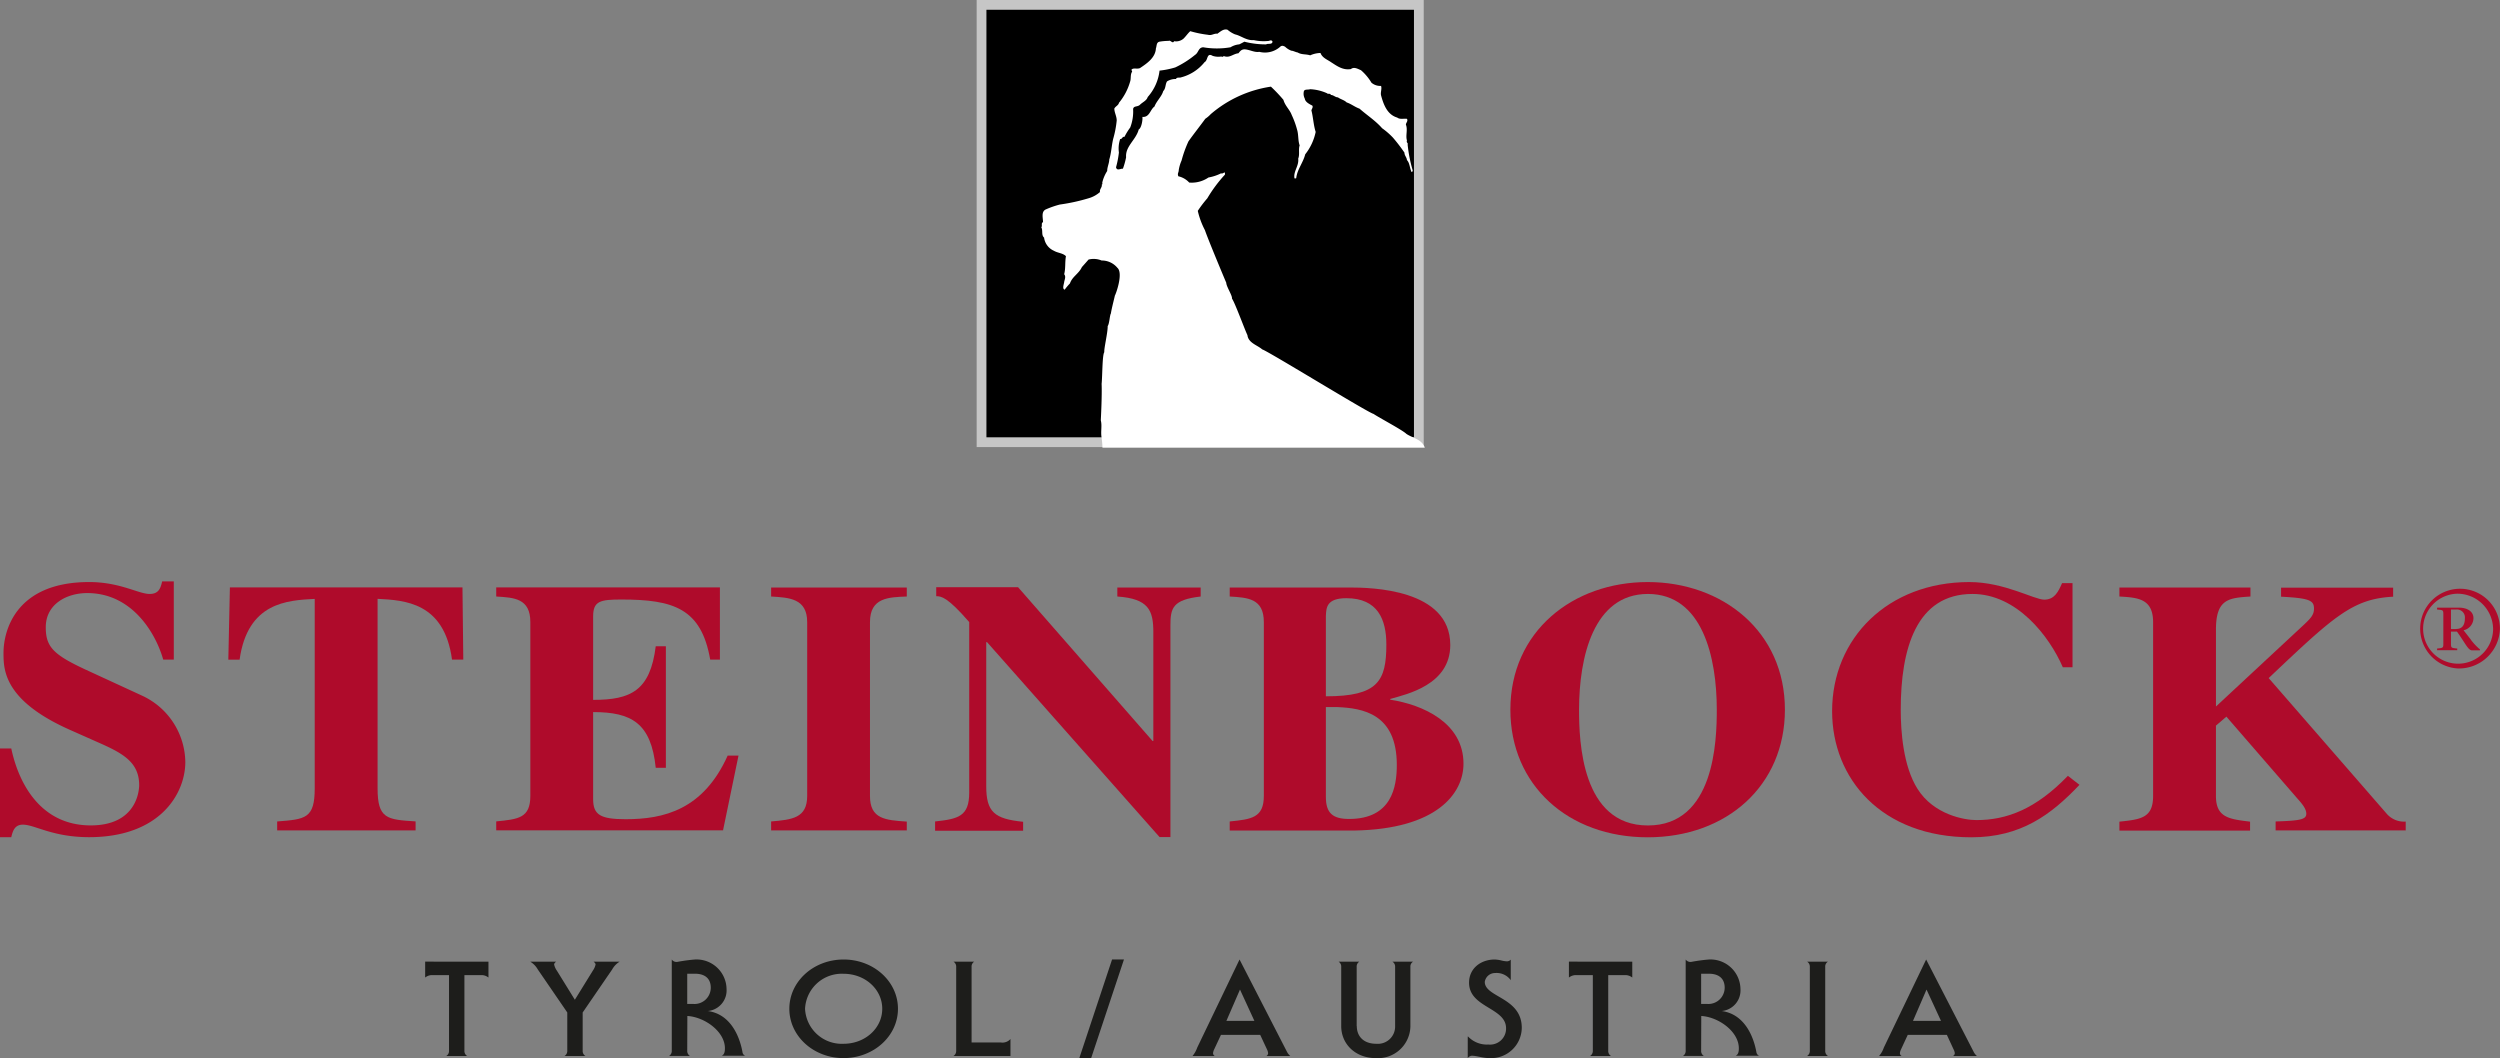<svg id="Ebene_3" data-name="Ebene 3" xmlns="http://www.w3.org/2000/svg" viewBox="0 0 399.32 169"><rect x="0" y="0" width="399.32" height="169" fill="#808080" stroke="none"/><defs><style>.cls-1{fill:none;stroke:#c6c6c6;stroke-width:1.56px;}.cls-2{fill:#fff;}.cls-3{fill:#af0b2b;}.cls-4{fill:#1d1d1b;}</style></defs><rect x="156.78" y="0.78" width="69.85" height="69.85"/><rect class="cls-1" x="156.78" y="0.78" width="69.85" height="69.85"/><path class="cls-2" d="M193.37,82.1a14.19,14.19,0,0,0-.13-1.52c-.18-1,.1-1.91-.13-2.8,0-.1.21-3.89.13-5.83.13-1.27.1-4.65.43-5.06-.08-.53.56-3.12.54-4.17.28-.36.33-1.78.51-2,.12-.84.63-2.74.63-2.85.2-.33,1.37-3.61.41-4.45a3.22,3.22,0,0,0-2.52-1.17,3.33,3.33,0,0,0-2.09-.15c-.28.33-1.06,1.2-1.06,1.2-.51,1.09-1.53,1.5-1.91,2.61a9.36,9.36,0,0,0-.84,1c-.43-.13-.13-.84-.08-1.22s.33-.84,0-1.25c.25-1,.1-1.83.28-2.88-.48-.5-1.3-.5-1.91-.86a2.66,2.66,0,0,1-1.58-2.11c-.48-.38-.15-1.17-.45-1.65.22-.18-.08-.66.28-.82,0-.66-.31-1.6.38-2a14.37,14.37,0,0,1,2.31-.81,29.78,29.78,0,0,0,4.58-1,4.66,4.66,0,0,0,1.83-1c-.1-.49.38-.72.28-1.2.18,0,.05-.25.1-.38a6,6,0,0,1,.77-1.78c0-.64.33-1.25.33-1.83.35-1.09.38-2.44.68-3.49a16.49,16.49,0,0,0,.51-2.74c0-.69-.38-1.27-.38-1.91.2-.38.66-.51.74-.92a9.3,9.3,0,0,0,1.78-3.38c.18-.51,0-1.14.33-1.6l-.12-.29c.28-.38.85-.07,1.36-.27,1.1-.74,2.47-1.65,2.55-3.15.15-.39.05-.94.56-1.07a8.93,8.93,0,0,1,1.47-.13c.31-.18.66.54.87.05a1.82,1.82,0,0,0,1.5-.4c.38-.36.73-.89,1.09-1.2a16.94,16.94,0,0,0,2.85.58c.56.16.94-.25,1.47-.17.49-.33,1-.84,1.63-.64a4.37,4.37,0,0,0,1.2.74c1,.23,1.8,1,3,.92a7.25,7.25,0,0,0,2.42.12c.23-.1.43-.15.56.1,0,.56-.79.26-1,.46a13.73,13.73,0,0,1-3.49-.43s-.68.38-.84.43a3.17,3.17,0,0,0-1.37.46,12.82,12.82,0,0,1-4.37,0c-.79.05-.72.86-1.3,1.22a15.21,15.21,0,0,1-3.16,2,13.79,13.79,0,0,1-2.51.51,7.64,7.64,0,0,1-1.89,4.22c-.17.58-.81.81-1.22,1.22s-1,.13-1.11.69a7.06,7.06,0,0,1-.46,2.95,10.19,10.19,0,0,0-.92,1.5c-.38-.08-.33.38-.69.35A4.73,4.73,0,0,0,196,35a14.69,14.69,0,0,1-.46,2.36c.16.64.71.18,1.1.23a12.25,12.25,0,0,0,.51-1.83C197,34,198.73,33,199.17,31.31c.43-.2.66-1.55.58-2,1.15.11,1.25-1.19,1.93-1.65.33-.89,1.15-1.58,1.4-2.47.43-.43.31-1.09.61-1.55a2.58,2.58,0,0,1,1.43-.38c.1-.28.43-.2.68-.23a7.11,7.11,0,0,0,3.89-2.47c.56-.28.31-1.57,1.28-1a2.91,2.91,0,0,0,1.42.1c.1.18.25-.05.41-.05.89.33,1.45-.38,2.29-.46.3-.36.48-.63,1-.63.82.05,1.55.53,2.34.4a3.65,3.65,0,0,0,3.33-.81c.26-.26.56-.13.79,0a3,3,0,0,0,1,.63c.28,0,.66.23,1,.28.64.39,1.32.23,2,.46a4.35,4.35,0,0,1,1.65-.38c.28.79,1.12,1.07,1.68,1.47.89.56,1.86,1.33,3.18,1.1.51-.41,1.14,0,1.6.18a8.18,8.18,0,0,1,1.68,2,2.15,2.15,0,0,0,1.53.51c.17.46-.11,1,0,1.5.4,1.5,1,3.1,2.59,3.56.43.33,1,.13,1.55.2.21.36-.15.61-.17.92.33.84-.08,1.73.17,2.54-.13.4.21.33.11.66a22.57,22.57,0,0,0,.81,4.12c0,.1-.08.28-.18.26-.31-.61-.28-1.43-.74-1.91-.05-.48-.4-.71-.4-1.19a27.2,27.2,0,0,0-1.84-2.4,11.66,11.66,0,0,0-1.73-1.5C237,29.92,235.56,29,234.44,28c-.84-.31-1.27-.73-2.06-1-.41-.4-.94-.48-1.4-.81-.43,0-.69-.38-1.12-.38-.1-.33-.46-.08-.63-.28a7.29,7.29,0,0,0-2.7-.64c-.3.13-.92-.07-1,.39s0,.78.17,1.14c.08.53.75.86,1.2,1.09.15.28-.1.51-.15.77.28,1.06.33,2.34.68,3.43a8.55,8.55,0,0,1-1.67,3.58c-.33,1.33-1.25,2.37-1.43,3.74,0,.18-.18.08-.28.11-.23-1.1.74-2,.59-3.16.28-.69,0-1.45.23-2.11-.28-.79-.16-1.7-.41-2.52A13.81,13.81,0,0,0,223.6,29c-.3-.84-1.06-1.45-1.32-2.41a24.21,24.21,0,0,0-2-2.11,19.06,19.06,0,0,0-9.61,4.39,4.68,4.68,0,0,1-.87.74c-.91,1.25-1.85,2.42-2.69,3.61a18.74,18.74,0,0,0-1.1,3.06,6.06,6.06,0,0,0-.45,1.52c0,.41-.26.56-.06,1a3.34,3.34,0,0,1,1.73,1,4.75,4.75,0,0,0,3.08-.81,7.31,7.31,0,0,0,2-.66c.28.1.41-.16.63-.13v.33a22.2,22.2,0,0,0-2.82,3.79,18.28,18.28,0,0,0-1.52,2,12.65,12.65,0,0,0,1.14,3.08c.41,1.24,2.75,6.86,3.41,8.41,0,.59,1,2.06.91,2.52.46.61,2.14,5.22,2.47,5.83.13,1.27,1.63,1.62,2.36,2.29.74.15,17,10.17,17.78,10.3.84.58,4.65,2.59,5.26,3.2,1.05.69,2.45.84,2.93,2.19l-51.47,0" transform="translate(-17.28 -10.64)"/><path class="cls-3" d="M43.35,116c-1.12-4-4.83-10.63-12.14-10.63-3.22,0-6.62,1.72-6.62,5.46,0,3.1,1.17,4.36,6.37,6.77l9.11,4.2a11.85,11.85,0,0,1,6.81,10.56c0,5-4,12-15.36,12-5.88,0-8.67-2-10.59-2-1.3,0-1.61,1-1.85,2h-1.8V130.19h1.8c1.23,5.8,4.82,12.29,12.69,12.29,7.43,0,7.74-5.69,7.74-6.43,0-3.85-2.91-5.23-6.94-7l-4.14-1.84c-10.59-4.71-10.59-9.64-10.59-12.29,0-3.5,1.92-11.31,13.68-11.31,4.95,0,7.87,1.9,9.66,1.9,1.43,0,1.74-.87,2-2h1.86V116H43.35" transform="translate(-17.28 -10.64)"/><path class="cls-3" d="M83.66,143.28H61.55v-1.43c4.52-.35,6-.46,6-5.29V106.3c-4.33.23-10.72.52-12,9.71h-1.8L54,104.46H91.15L91.28,116h-1.8c-1.24-9.19-7.62-9.48-11.89-9.71v30.26c0,4.89,1.49,5,6.07,5.29v1.43" transform="translate(-17.28 -10.64)"/><path class="cls-3" d="M96.54,104.46h35.73V116h-1.55c-1.42-8.16-5.82-9.6-14.18-9.6-3.4,0-4.52.24-4.52,2.71v13.32c6,0,9.11-1.44,10-8.56h1.62v19.41h-1.62c-.74-7.18-3.9-8.9-10-8.9v13.9c0,2.52,1.18,3.21,5.2,3.21,6.07,0,12.39-1.49,16.29-10.16h1.73l-2.47,11.94H96.54v-1.43c3.53-.35,5.45-.52,5.45-4.08V110c0-3.79-2.6-3.91-5.45-4.08v-1.44" transform="translate(-17.28 -10.64)"/><path class="cls-3" d="M162.12,143.28H140.45v-1.43c3.34-.29,5.76-.52,5.76-4.08V110c0-3.79-2.91-3.91-5.76-4.08v-1.44h21.67v1.44c-2.91.11-5.88.17-5.88,4.08v27.79c0,3.68,2.47,3.85,5.88,4.08v1.43" transform="translate(-17.28 -10.64)"/><path class="cls-3" d="M166.64,141.85c3.71-.4,5.45-.81,5.45-4.6V110c-3.47-4-4.46-4.13-5.27-4.13v-1.44h13.07L201.38,129h.12v-17.4c0-3.44-.74-5.34-5.75-5.68v-1.44h13.31v1.44c-4.46.51-4.83,1.84-4.83,4.59v33.83h-1.74l-27.55-31.13h-.13v23c0,4.13,1.3,5.23,5.89,5.69v1.43H166.64v-1.43" transform="translate(-17.28 -10.64)"/><path class="cls-3" d="M229.06,121.86c8.29,0,9.66-2.41,9.66-8.27,0-4-1.37-7.4-6.38-7.4-3.16,0-3.22,1.49-3.28,2.81v12.86m0,16.08c0,2.59,1.11,3.51,3.71,3.51,6.81,0,7.62-5.12,7.62-8.62,0-8.21-5.45-9.07-9.48-9.25h-1.85Zm-15.36,3.91c3.47-.35,5.45-.58,5.45-4.08V110c0-3.79-2.6-3.91-5.45-4.08v-1.44h19.13c3.47,0,16.1.23,16.1,9.19,0,6.38-7,7.87-9.59,8.61v.12c5.2.8,11.7,3.68,11.7,10.22,0,4.82-4.33,10.45-17.4,10.68H213.7Z" transform="translate(-17.28 -10.64)"/><path class="cls-3" d="M269.5,124c0,5,.37,18.49,11,18.49s11-13.5,11-18.49c0-8.39-2.3-18.49-11-18.49s-11,10.1-11,18.49m32.88,0c0,12.06-9.23,20.38-21.92,20.38s-21.93-8.32-21.93-20.38c0-12.52,10-20.39,21.93-20.39S302.38,111.47,302.38,124Z" transform="translate(-17.28 -10.64)"/><path class="cls-3" d="M349.43,136c-4.52,4.77-9.35,8.38-17.27,8.38-14.43,0-22.24-9.41-22.24-20.15,0-11.66,8.92-20.62,21.93-20.62,5.57,0,10.34,2.81,11.95,2.81s2.23-1.2,2.85-2.64h1.67v13.44h-1.55c-2.17-5-7.37-11.71-14.43-11.71-9,0-11.46,8.78-11.46,18.49,0,3.44.38,9,2.67,12.63,2.6,4.14,7.49,5,9.41,5,4.83,0,9.47-1.73,14.62-7.07l1.85,1.44" transform="translate(-17.28 -10.64)"/><path class="cls-3" d="M401.57,143.28H380.76v-1.43c3.78-.12,4.9-.29,4.9-1.21,0-.75-.5-1.43-1.49-2.53l-11.27-13-1.67,1.43v11.26c0,3.45,2.16,3.68,5.45,4.08v1.43H355.81v-1.43c3.4-.35,5.38-.58,5.38-4.08V110c0-3.79-2.53-3.91-5.38-4.08v-1.44h20.93v1.44c-3.41.23-5.51.34-5.51,5.28v12.29L384.66,111c1.68-1.55,2.23-2.07,2.23-3.16,0-1.32-.8-1.66-5.26-1.89v-1.44h17.9v1.44c-6.5.34-9.48,3.16-19.88,13l18.89,21.71a3.68,3.68,0,0,0,3,1.21v1.43" transform="translate(-17.28 -10.64)"/><path class="cls-4" d="M95.3,164.24v2.54a1.8,1.8,0,0,0-.91-.38H91.46v12.06a.92.92,0,0,0,.44.85H88.56a.92.92,0,0,0,.44-.85V166.4H86.1a1.76,1.76,0,0,0-.91.38v-2.54H95.3" transform="translate(-17.28 -10.64)"/><path class="cls-4" d="M116.26,164.24a3.42,3.42,0,0,0-1.2,1.25l-4.71,6.87v6.1a.92.92,0,0,0,.44.85h-3.34a.94.94,0,0,0,.44-.85v-6.1l-4.71-6.87a3.45,3.45,0,0,0-1.21-1.25h4.14c-.14.12-.32.27-.32.46a2.76,2.76,0,0,0,.45,1l2.86,4.63h0l2.86-4.63a2.76,2.76,0,0,0,.45-1c0-.19-.18-.34-.32-.46h4.13" transform="translate(-17.28 -10.64)"/><path class="cls-4" d="M127.05,171h1a2.6,2.6,0,0,0,2.76-2.6c0-1.36-.82-2.23-2.53-2.23h-1.23V171m0,7.45a.93.93,0,0,0,.43.85h-3.33a.93.93,0,0,0,.43-.85V163.9a.92.92,0,0,0,.89.38,27.21,27.21,0,0,1,2.81-.38,4.79,4.79,0,0,1,5.05,4.7,3.31,3.31,0,0,1-3,3.53v0c3.54.47,5.07,3.88,5.55,6.59a.69.69,0,0,0,.43.55h-3.74c.45-.22.5-.74.5-1.19,0-2.69-3.26-5-6-5.16Z" transform="translate(-17.28 -10.64)"/><path class="cls-4" d="M145.87,171.77a5.87,5.87,0,0,0,6.16,5.59c3.43,0,6.17-2.48,6.17-5.59s-2.74-5.59-6.17-5.59a5.87,5.87,0,0,0-6.16,5.59m6.16,7.88c-4.81,0-8.67-3.52-8.67-7.88s3.86-7.87,8.67-7.87,8.68,3.51,8.68,7.87S156.83,179.65,152,179.65Z" transform="translate(-17.28 -10.64)"/><path class="cls-4" d="M178.68,179.31h-9.11a.94.94,0,0,0,.44-.85V165.08a.92.92,0,0,0-.44-.84h3.33a.91.91,0,0,0-.43.84v12.07h4.66a1.7,1.7,0,0,0,1.55-.55v2.71" transform="translate(-17.28 -10.64)"/><polyline class="cls-4" points="174.29 169 172.4 169 177.63 153.25 179.53 153.25 174.29 169"/><path class="cls-4" d="M215.34,168.7l-2.17,5h4.47l-2.3-5m-7.58,10.61a4.31,4.31,0,0,0,.75-1.34l6.76-14.07h0l7.55,14.69a2.23,2.23,0,0,0,.55.72h-3.81a.51.51,0,0,0,.27-.49,1.83,1.83,0,0,0-.18-.57l-1.08-2.31h-6.27l-1.08,2.31a1.83,1.83,0,0,0-.18.57.51.51,0,0,0,.27.49Z" transform="translate(-17.28 -10.64)"/><path class="cls-4" d="M234,174.54c0,1.55,1,2.82,3.12,2.82a2.76,2.76,0,0,0,3-2.82v-9.46a.92.92,0,0,0-.44-.84H243a.9.9,0,0,0-.44.84v9.46a5.18,5.18,0,0,1-5.52,5.11c-3.29,0-5.53-2.27-5.53-5.11v-9.46a.91.91,0,0,0-.43-.84h3.33a.91.91,0,0,0-.43.84v9.46" transform="translate(-17.28 -10.64)"/><path class="cls-4" d="M251.77,176.2a4.15,4.15,0,0,0,3.26,1.28,2.55,2.55,0,0,0,2.81-2.6c0-3.32-5.91-3.26-5.91-7.28,0-2.26,1.85-3.7,4.11-3.7a5.55,5.55,0,0,1,1,.14,4.32,4.32,0,0,0,.91.15.81.81,0,0,0,.64-.27v3.28a2.79,2.79,0,0,0-2.51-1.14,1.66,1.66,0,0,0-1.64,1.41c0,2.5,5.91,2.46,5.91,7.35a4.9,4.9,0,0,1-5.14,4.83c-1.12,0-2-.38-2.88-.38a.91.91,0,0,0-.61.38V176.2" transform="translate(-17.28 -10.64)"/><path class="cls-4" d="M278,164.24v2.54a1.83,1.83,0,0,0-.92-.38h-2.92v12.06a.92.92,0,0,0,.44.85h-3.34a.94.94,0,0,0,.44-.85V166.4h-2.9a1.87,1.87,0,0,0-.92.38v-2.54H278" transform="translate(-17.28 -10.64)"/><path class="cls-4" d="M289,171h1a2.61,2.61,0,0,0,2.76-2.6c0-1.36-.82-2.23-2.54-2.23H289V171m0,7.45a.93.93,0,0,0,.43.85h-3.33a.93.93,0,0,0,.43-.85V163.9a.93.93,0,0,0,.89.38,28.06,28.06,0,0,1,2.81-.38,4.79,4.79,0,0,1,5.05,4.7,3.31,3.31,0,0,1-3,3.53v0c3.54.47,5.07,3.88,5.55,6.59a.73.73,0,0,0,.43.55h-3.74c.46-.22.5-.74.5-1.19,0-2.69-3.26-5-6-5.16Z" transform="translate(-17.28 -10.64)"/><path class="cls-4" d="M306.36,165.08a.92.92,0,0,0-.44-.84h3.34a.9.9,0,0,0-.44.84v13.38a.92.92,0,0,0,.44.85h-3.34a.94.94,0,0,0,.44-.85V165.08" transform="translate(-17.28 -10.64)"/><path class="cls-4" d="M325,168.7l-2.16,5h4.47l-2.31-5m-7.58,10.61a4.11,4.11,0,0,0,.76-1.34l6.76-14.07h0l7.56,14.69a2.1,2.1,0,0,0,.55.72h-3.82a.5.5,0,0,0,.28-.49,1.67,1.67,0,0,0-.19-.57l-1.07-2.31H322l-1.07,2.31a1.83,1.83,0,0,0-.18.57.51.51,0,0,0,.27.49Z" transform="translate(-17.28 -10.64)"/><path class="cls-3" d="M409.84,105.47a5.59,5.59,0,1,0,5.66,5.6,5.72,5.72,0,0,0-5.66-5.6m0,11.94a6.37,6.37,0,1,1,6.75-6.34A6.54,6.54,0,0,1,409.84,117.41Z" transform="translate(-17.28 -10.64)"/><path class="cls-3" d="M409.62,111.12h-.85V108h.81a1.27,1.27,0,0,1,1.41,1.42c0,1-.39,1.68-1.37,1.68m2.3,1.67-1.14-1.46a2,2,0,0,0,1.58-1.93c0-1.16-1.12-1.68-2.29-1.68h-3.52V108c1,.09,1,.07,1,.9v4.44c0,.79,0,.79-1,.89v.27h3.22v-.27c-1-.1-1-.1-1-.89v-1.82h.95c1.27,1.73,1.77,3,2.41,3h1.27v-.15A9.08,9.08,0,0,1,411.92,112.79Z" transform="translate(-17.28 -10.64)"/></svg>